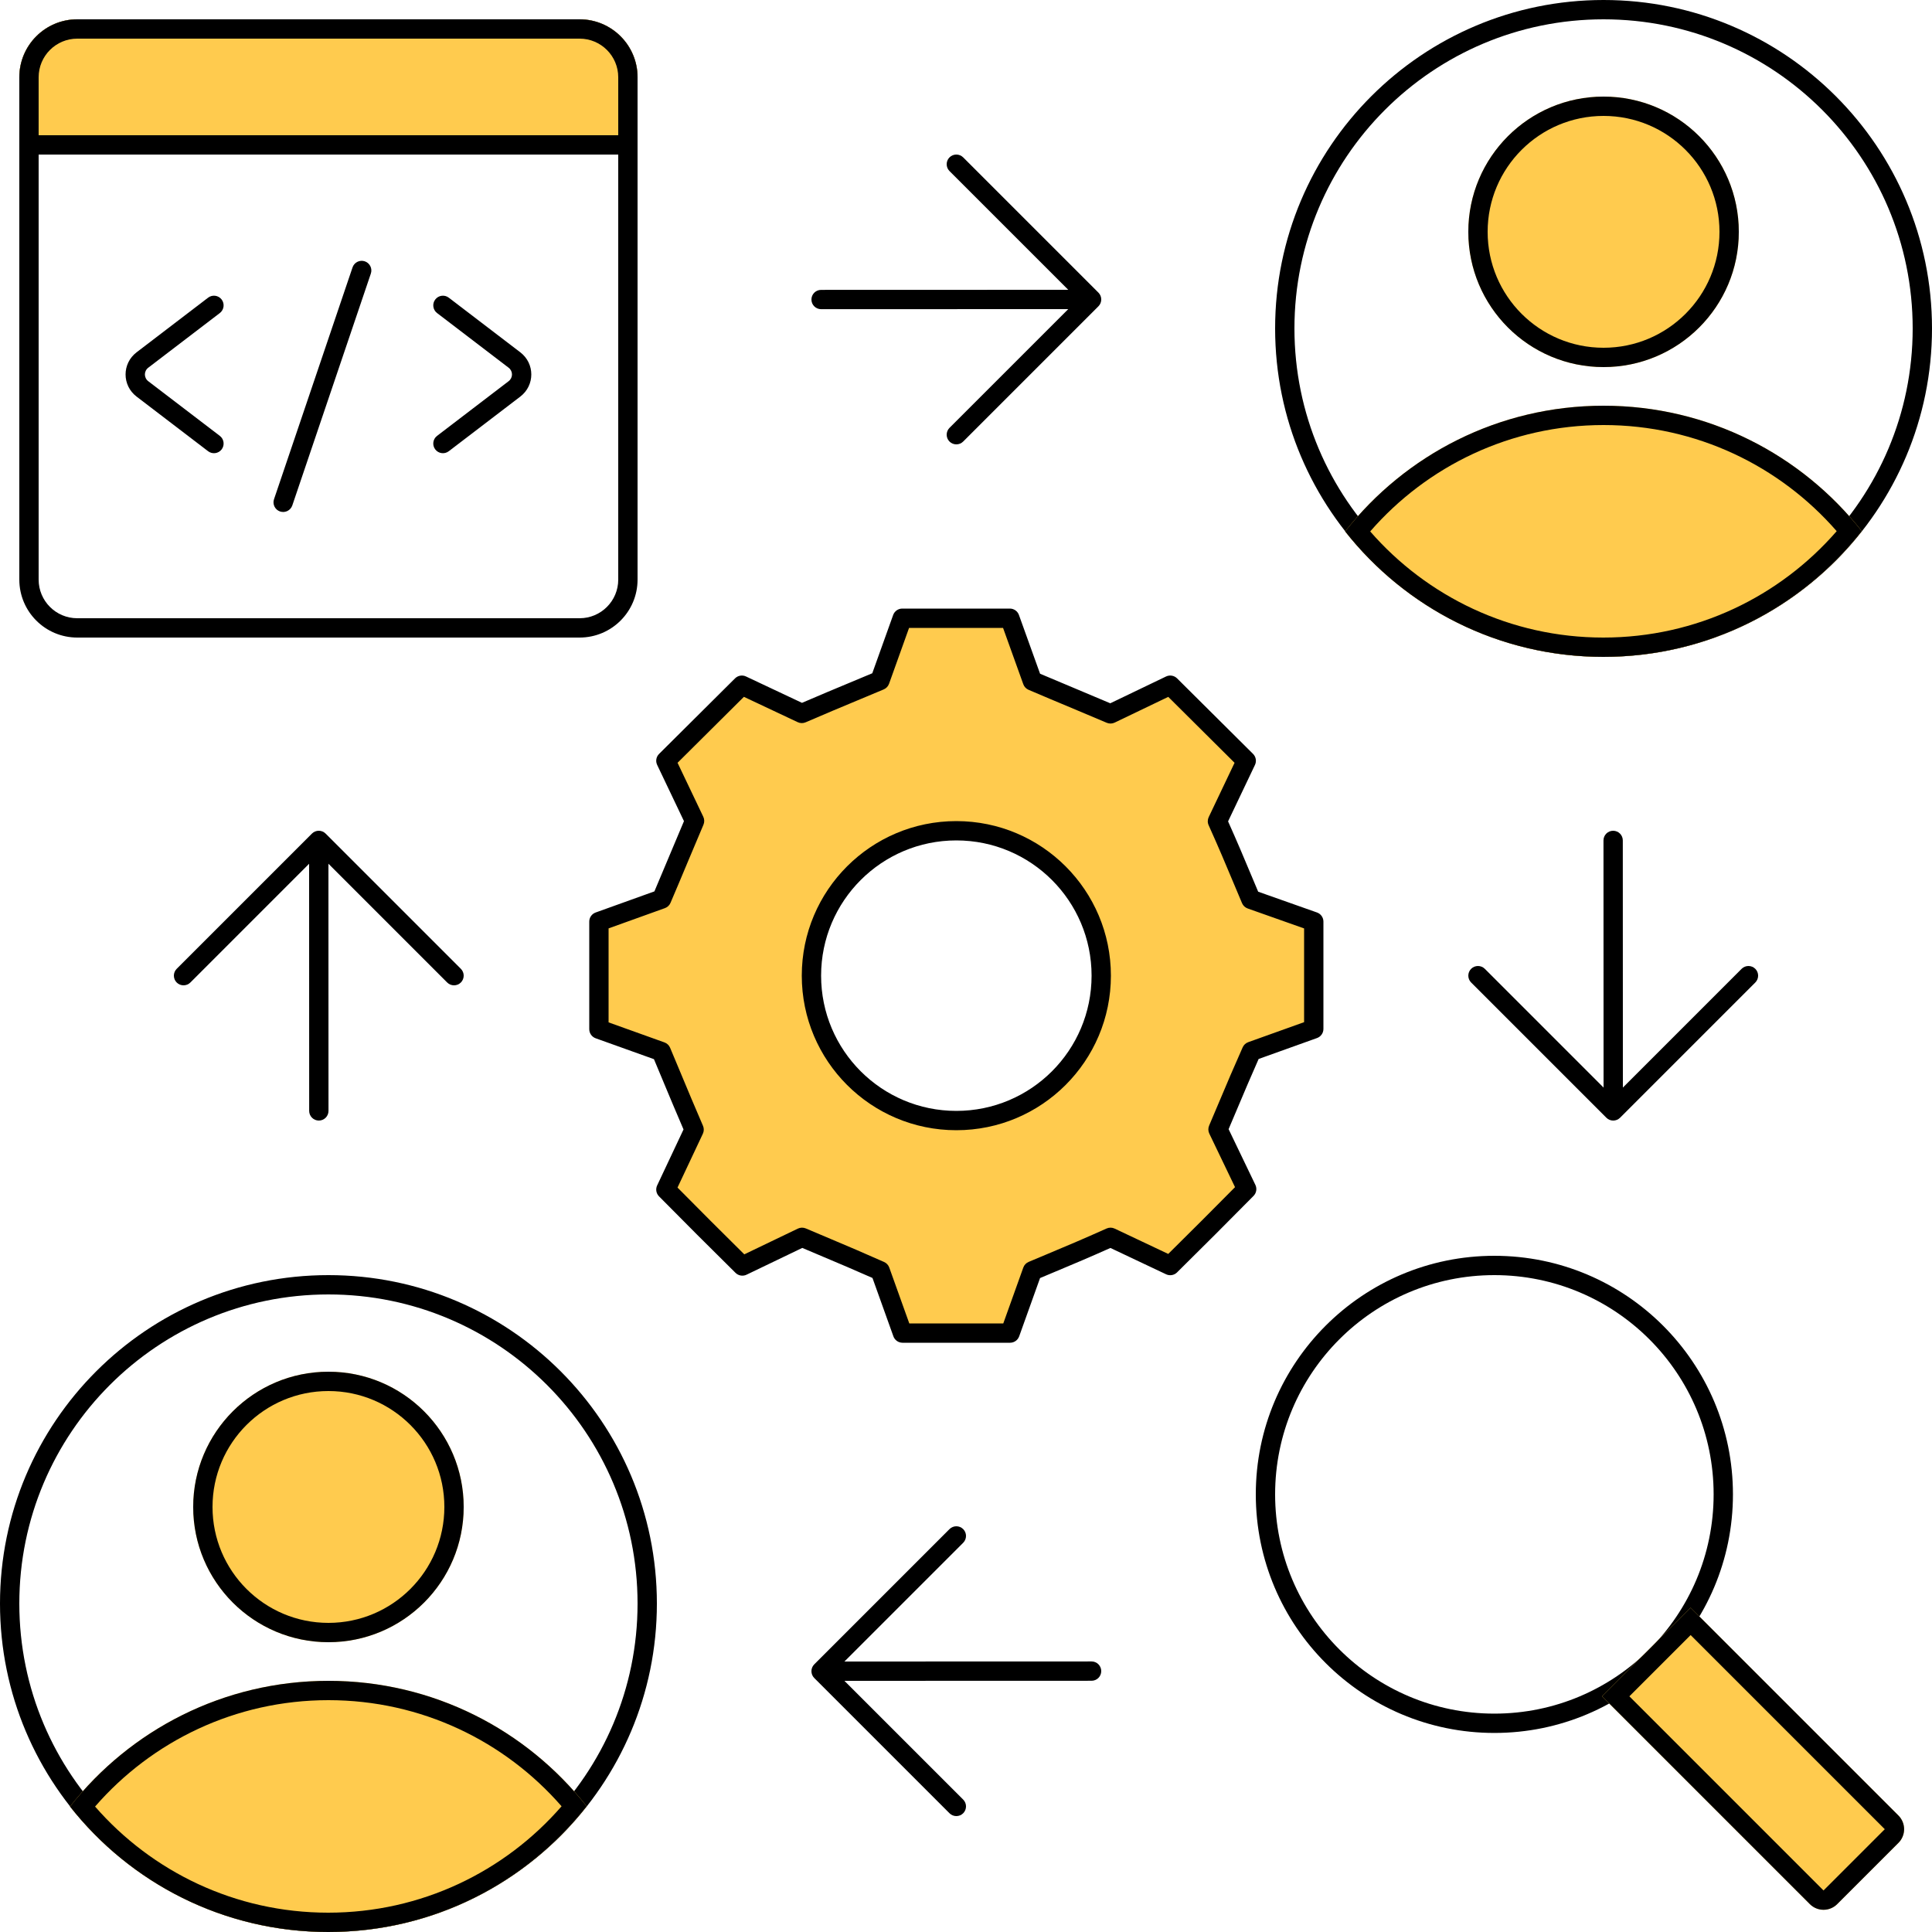 <svg width="100" height="100" viewBox="0 0 100 100" fill="none" xmlns="http://www.w3.org/2000/svg">
<g clip-path="url(#clip0_1_3957)">
<path fill-rule="evenodd" clip-rule="evenodd" d="M89.697 77.348C89.697 84.168 84.168 89.697 77.348 89.697C70.528 89.697 65 84.168 65 77.348C65 70.528 70.528 65 77.348 65C84.168 65 89.697 70.528 89.697 77.348ZM77.348 88.697C83.616 88.697 88.697 83.616 88.697 77.348C88.697 71.081 83.616 66 77.348 66C71.081 66 66 71.081 66 77.348C66 83.616 71.081 88.697 77.348 88.697Z" fill="black"/>
<path d="M95.092 98.558C94.702 98.948 94.069 98.948 93.678 98.558L82.922 87.801L87.507 83.216L98.264 93.972C98.654 94.363 98.654 94.996 98.264 95.386L95.092 98.558Z" fill="#FFCB4E"/>
<path fill-rule="evenodd" clip-rule="evenodd" d="M84.336 87.801L94.385 97.85L97.556 94.679L87.507 84.63L84.336 87.801ZM82.922 87.801L87.507 83.216L98.264 93.972C98.654 94.363 98.654 94.996 98.264 95.386L95.092 98.558C94.702 98.948 94.069 98.948 93.678 98.558L82.922 87.801Z" fill="black"/>
<path fill-rule="evenodd" clip-rule="evenodd" d="M17 99C25.837 99 33 91.837 33 83C33 74.163 25.837 67 17 67C8.163 67 1 74.163 1 83C1 91.837 8.163 99 17 99ZM17 100C26.389 100 34 92.389 34 83C34 73.611 26.389 66 17 66C7.611 66 0 73.611 0 83C0 92.389 7.611 100 17 100Z" fill="black"/>
<path d="M24 78C24 81.866 20.866 85 17 85C13.134 85 10 81.866 10 78C10 74.134 13.134 71 17 71C20.866 71 24 74.134 24 78Z" fill="#FFCB4E"/>
<path fill-rule="evenodd" clip-rule="evenodd" d="M17 84C20.314 84 23 81.314 23 78C23 74.686 20.314 72 17 72C13.686 72 11 74.686 11 78C11 81.314 13.686 84 17 84ZM17 85C20.866 85 24 81.866 24 78C24 74.134 20.866 71 17 71C13.134 71 10 74.134 10 78C10 81.866 13.134 85 17 85Z" fill="black"/>
<path d="M3.624 93.507C6.736 89.545 11.571 87 17 87C22.423 87 27.252 89.539 30.365 93.493C27.253 97.455 22.418 100 16.988 100C11.566 100 6.736 97.461 3.624 93.507Z" fill="#FFCB4E"/>
<path fill-rule="evenodd" clip-rule="evenodd" d="M4.921 93.507C7.856 96.874 12.174 99 16.988 99C21.81 99 26.133 96.869 29.067 93.493C26.133 90.126 21.815 88 17 88C12.179 88 7.856 90.131 4.921 93.507ZM30.365 93.493C27.252 89.539 22.423 87 17 87C11.571 87 6.736 89.545 3.624 93.507C6.736 97.461 11.566 100 16.988 100C22.418 100 27.253 97.455 30.365 93.493Z" fill="black"/>
<path fill-rule="evenodd" clip-rule="evenodd" d="M83 33C91.837 33 99 25.837 99 17C99 8.163 91.837 1 83 1C74.163 1 67 8.163 67 17C67 25.837 74.163 33 83 33ZM83 34C92.389 34 100 26.389 100 17C100 7.611 92.389 0 83 0C73.611 0 66 7.611 66 17C66 26.389 73.611 34 83 34Z" fill="black"/>
<path d="M90 12C90 15.866 86.866 19 83 19C79.134 19 76 15.866 76 12C76 8.134 79.134 5 83 5C86.866 5 90 8.134 90 12Z" fill="#FFCB4E"/>
<path fill-rule="evenodd" clip-rule="evenodd" d="M83 18C86.314 18 89 15.314 89 12C89 8.686 86.314 6 83 6C79.686 6 77 8.686 77 12C77 15.314 79.686 18 83 18ZM83 19C86.866 19 90 15.866 90 12C90 8.134 86.866 5 83 5C79.134 5 76 8.134 76 12C76 15.866 79.134 19 83 19Z" fill="black"/>
<path d="M69.624 27.508C72.736 23.545 77.571 21 83 21C88.423 21 93.252 23.539 96.365 27.492C93.252 31.455 88.418 34 82.988 34C77.566 34 72.736 31.461 69.624 27.508Z" fill="#FFCB4E"/>
<path fill-rule="evenodd" clip-rule="evenodd" d="M70.921 27.507C73.856 30.874 78.174 33 82.988 33C87.81 33 92.132 30.869 95.067 27.493C92.133 24.126 87.815 22 83 22C78.179 22 73.856 24.131 70.921 27.507ZM96.365 27.492C93.252 23.539 88.423 21 83 21C77.571 21 72.736 23.545 69.624 27.508C72.736 31.461 77.566 34 82.988 34C88.418 34 93.252 31.455 96.365 27.492Z" fill="black"/>
<path fill-rule="evenodd" clip-rule="evenodd" d="M16.146 43.146C16.342 42.951 16.658 42.951 16.854 43.146L23.854 50.146C24.049 50.342 24.049 50.658 23.854 50.854C23.658 51.049 23.342 51.049 23.146 50.854L17 44.707L17.003 57.5C17.003 57.776 16.78 58 16.503 58C16.227 58 16.003 57.776 16.003 57.5L16 44.707L9.854 50.854C9.658 51.049 9.342 51.049 9.146 50.854C8.951 50.658 8.951 50.342 9.146 50.146L16.146 43.146Z" fill="black"/>
<path fill-rule="evenodd" clip-rule="evenodd" d="M56.854 15.146C57.049 15.342 57.049 15.658 56.854 15.854L49.854 22.854C49.658 23.049 49.342 23.049 49.146 22.854C48.951 22.658 48.951 22.342 49.146 22.146L55.293 16L42.5 16.003C42.224 16.003 42 15.78 42 15.504C42 15.227 42.224 15.004 42.5 15.004L55.293 15L49.146 8.854C48.951 8.658 48.951 8.342 49.146 8.146C49.342 7.951 49.658 7.951 49.854 8.146L56.854 15.146Z" fill="black"/>
<path fill-rule="evenodd" clip-rule="evenodd" d="M83.854 57.854C83.658 58.049 83.342 58.049 83.146 57.854L76.146 50.854C75.951 50.658 75.951 50.342 76.146 50.146C76.342 49.951 76.658 49.951 76.854 50.146L83 56.293L82.996 43.5C82.996 43.224 83.22 43 83.496 43C83.773 43 83.996 43.224 83.996 43.5L84 56.293L90.146 50.146C90.342 49.951 90.658 49.951 90.854 50.146C91.049 50.342 91.049 50.658 90.854 50.854L83.854 57.854Z" fill="black"/>
<path fill-rule="evenodd" clip-rule="evenodd" d="M42.146 86.854C41.951 86.658 41.951 86.342 42.146 86.146L49.146 79.146C49.342 78.951 49.658 78.951 49.854 79.146C50.049 79.342 50.049 79.658 49.854 79.854L43.707 86L56.5 85.996C56.776 85.996 57 86.22 57 86.496C57 86.773 56.776 86.996 56.5 86.996L43.707 87L49.854 93.146C50.049 93.342 50.049 93.658 49.854 93.854C49.658 94.049 49.342 94.049 49.146 93.854L42.146 86.854Z" fill="black"/>
<path fill-rule="evenodd" clip-rule="evenodd" d="M11.472 15.502C11.639 15.721 11.597 16.035 11.378 16.203L7.676 19.031C7.441 19.21 7.441 19.553 7.676 19.733L11.378 22.561C11.597 22.728 11.639 23.042 11.472 23.262C11.304 23.481 10.99 23.523 10.771 23.355L7.069 20.527C6.31 19.948 6.31 18.816 7.069 18.236L10.771 15.408C10.99 15.24 11.304 15.282 11.472 15.502ZM22.529 15.502C22.696 15.282 23.01 15.24 23.229 15.408L26.931 18.236C27.69 18.816 27.69 19.948 26.931 20.527L23.229 23.355C23.01 23.523 22.696 23.481 22.529 23.262C22.361 23.042 22.403 22.728 22.622 22.561L26.324 19.732C26.559 19.553 26.559 19.21 26.324 19.031L22.622 16.203C22.403 16.035 22.361 15.721 22.529 15.502Z" fill="black"/>
<path fill-rule="evenodd" clip-rule="evenodd" d="M18.882 13.526C19.143 13.615 19.284 13.899 19.195 14.16L15.13 26.16C15.041 26.422 14.757 26.562 14.496 26.474C14.234 26.385 14.094 26.101 14.183 25.84L18.248 13.839C18.337 13.578 18.62 13.438 18.882 13.526Z" fill="black"/>
<path fill-rule="evenodd" clip-rule="evenodd" d="M30 2H4C2.895 2 2 2.895 2 4V30C2 31.105 2.895 32 4 32H30C31.105 32 32 31.105 32 30V4C32 2.895 31.105 2 30 2ZM4 1C2.343 1 1 2.343 1 4V30C1 31.657 2.343 33 4 33H30C31.657 33 33 31.657 33 30V4C33 2.343 31.657 1 30 1H4Z" fill="black"/>
<path d="M1 4C1 2.343 2.343 1 4 1H30C31.657 1 33 2.343 33 4V8H1V4Z" fill="#FFCB4E"/>
<path fill-rule="evenodd" clip-rule="evenodd" d="M30 2H4C2.895 2 2 2.895 2 4V7H32V4C32 2.895 31.105 2 30 2ZM4 1C2.343 1 1 2.343 1 4V8H33V4C33 2.343 31.657 1 30 1H4Z" fill="black"/>
<path fill-rule="evenodd" clip-rule="evenodd" d="M64.314 45.52C63.885 44.496 63.563 43.729 63.015 42.508L64.505 39.377L60.571 35.466L57.481 36.951C56.675 36.607 56.067 36.353 55.459 36.099C54.851 35.844 54.243 35.59 53.437 35.246L52.27 32H46.701L45.546 35.223C45.006 35.45 44.555 35.639 44.136 35.813C43.285 36.167 42.566 36.467 41.502 36.928L38.4 35.466L34.466 39.377L35.951 42.491C35.607 43.296 35.353 43.904 35.099 44.512C34.844 45.12 34.59 45.728 34.246 46.534L31 47.701V53.27L34.223 54.425C34.45 54.965 34.639 55.416 34.813 55.836C35.167 56.686 35.467 57.405 35.928 58.469L34.466 61.571L34.467 61.572C36.436 63.558 36.436 63.559 38.423 65.528L41.514 64.044C42.02 64.259 42.447 64.44 42.846 64.608C43.718 64.976 44.452 65.285 45.557 65.777L46.713 69H52.282L53.437 65.777C53.818 65.616 54.155 65.475 54.468 65.343C55.492 64.914 56.259 64.592 57.481 64.044L60.571 65.505L60.572 65.504C62.558 63.535 62.559 63.535 64.528 61.548L63.044 58.458C63.259 57.952 63.44 57.524 63.608 57.125C63.976 56.253 64.285 55.52 64.777 54.414L68 53.258V47.701L64.748 46.552C64.587 46.17 64.446 45.833 64.314 45.52ZM49.5 58C53.642 58 57 54.642 57 50.5C57 46.358 53.642 43 49.5 43C45.358 43 42 46.358 42 50.5C42 54.642 45.358 58 49.5 58Z" fill="#FFCB4E"/>
<path fill-rule="evenodd" clip-rule="evenodd" d="M46.23 31.831C46.302 31.633 46.49 31.5 46.701 31.5H52.27C52.481 31.5 52.669 31.632 52.74 31.831L53.834 34.872C54.54 35.173 55.095 35.405 55.652 35.637L55.652 35.637C56.206 35.869 56.762 36.102 57.468 36.402L60.355 35.015C60.545 34.924 60.773 34.962 60.924 35.111L64.858 39.022C65.008 39.172 65.048 39.4 64.957 39.592L63.565 42.514C64.06 43.621 64.371 44.362 64.775 45.327L64.775 45.327C64.883 45.583 64.997 45.855 65.123 46.154L68.167 47.23C68.366 47.3 68.5 47.489 68.5 47.701V53.258C68.5 53.469 68.367 53.658 68.169 53.729L65.147 54.812C64.707 55.807 64.414 56.5 64.069 57.319C63.924 57.662 63.77 58.027 63.592 58.445L64.979 61.331C65.07 61.522 65.032 61.75 64.883 61.9C62.913 63.888 62.911 63.889 60.924 65.859L60.924 65.86L60.923 65.861C60.773 66.008 60.547 66.047 60.357 65.957L57.475 64.594C56.367 65.089 55.627 65.4 54.662 65.804L54.661 65.804C54.405 65.912 54.133 66.026 53.833 66.152L52.752 69.169C52.681 69.367 52.493 69.5 52.282 69.5H46.713C46.502 69.5 46.313 69.367 46.242 69.169L45.159 66.147C44.164 65.707 43.471 65.414 42.652 65.069L42.652 65.069C42.309 64.924 41.944 64.77 41.526 64.592L38.64 65.979C38.449 66.07 38.221 66.032 38.071 65.883C36.083 63.913 36.082 63.911 34.112 61.924C34.112 61.924 34.112 61.924 34.112 61.924L34.111 61.923C33.963 61.774 33.924 61.548 34.014 61.358L35.379 58.46C34.967 57.505 34.683 56.822 34.352 56.029L34.352 56.028C34.199 55.662 34.037 55.273 33.848 54.822L30.831 53.741C30.633 53.669 30.5 53.481 30.5 53.27V47.701C30.5 47.49 30.632 47.302 30.831 47.231L33.872 46.138C34.173 45.431 34.405 44.876 34.637 44.32L34.637 44.319C34.869 43.764 35.102 43.209 35.402 42.502L34.015 39.592C33.923 39.4 33.963 39.172 34.114 39.022L38.047 35.111C38.197 34.963 38.423 34.924 38.613 35.014L41.511 36.379C42.467 35.967 43.149 35.683 43.943 35.352L43.943 35.352C44.309 35.199 44.698 35.037 45.149 34.848L46.23 31.831ZM47.053 32.5L46.017 35.392C45.969 35.524 45.869 35.63 45.74 35.684C45.199 35.912 44.747 36.1 44.328 36.275L44.328 36.275C43.478 36.629 42.761 36.928 41.701 37.386C41.569 37.444 41.419 37.441 41.289 37.38L38.504 36.068L35.07 39.482L36.402 42.275C36.464 42.405 36.467 42.555 36.411 42.687C36.068 43.491 35.814 44.097 35.56 44.705L35.56 44.706C35.306 45.314 35.051 45.923 34.706 46.73C34.652 46.858 34.547 46.958 34.416 47.005L31.5 48.053V52.918L34.392 53.955C34.524 54.002 34.63 54.102 34.684 54.231C34.912 54.772 35.1 55.224 35.275 55.643C35.629 56.493 35.928 57.21 36.386 58.27C36.444 58.402 36.441 58.552 36.38 58.682L35.068 61.468C35.891 62.299 36.341 62.752 36.792 63.203C37.242 63.653 37.695 64.102 38.525 64.925L41.297 63.593C41.427 63.531 41.577 63.527 41.71 63.584C42.215 63.799 42.642 63.979 43.041 64.147L43.041 64.147C43.913 64.515 44.65 64.826 45.76 65.32C45.885 65.375 45.982 65.479 46.028 65.608L47.065 68.5H51.93L52.966 65.608C53.013 65.476 53.114 65.37 53.242 65.316C53.624 65.155 53.962 65.013 54.275 64.882C55.298 64.453 56.06 64.133 57.276 63.587C57.409 63.528 57.562 63.529 57.694 63.592L60.468 64.903C62.129 63.257 62.279 63.106 63.925 61.447L62.593 58.674C62.531 58.544 62.527 58.394 62.584 58.261C62.799 57.756 62.979 57.329 63.147 56.931L63.148 56.93C63.515 56.058 63.826 55.321 64.32 54.211C64.375 54.086 64.479 53.989 64.608 53.943L67.5 52.907V48.055L64.581 47.023C64.448 46.976 64.342 46.876 64.287 46.746C64.126 46.364 63.984 46.027 63.853 45.714C63.424 44.69 63.105 43.928 62.559 42.713C62.498 42.579 62.5 42.425 62.563 42.293L63.901 39.482L60.469 36.07L57.697 37.401C57.567 37.464 57.417 37.467 57.284 37.411C56.48 37.068 55.874 36.814 55.266 36.56L55.265 36.56C54.657 36.306 54.048 36.051 53.241 35.706C53.113 35.652 53.013 35.547 52.966 35.416L51.918 32.5H47.053ZM49.5 43.5C45.634 43.5 42.5 46.634 42.5 50.5C42.5 54.366 45.634 57.5 49.5 57.5C53.366 57.5 56.5 54.366 56.5 50.5C56.5 46.634 53.366 43.5 49.5 43.5ZM41.5 50.5C41.5 46.082 45.082 42.5 49.5 42.5C53.918 42.5 57.5 46.082 57.5 50.5C57.5 54.918 53.918 58.5 49.5 58.5C45.082 58.5 41.5 54.918 41.5 50.5Z" fill="black"/>
</g>
<defs>
<clipPath id="clip0_1_3957">
<rect width="100" height="100" fill="white"/>
</clipPath>
</defs>
</svg>
